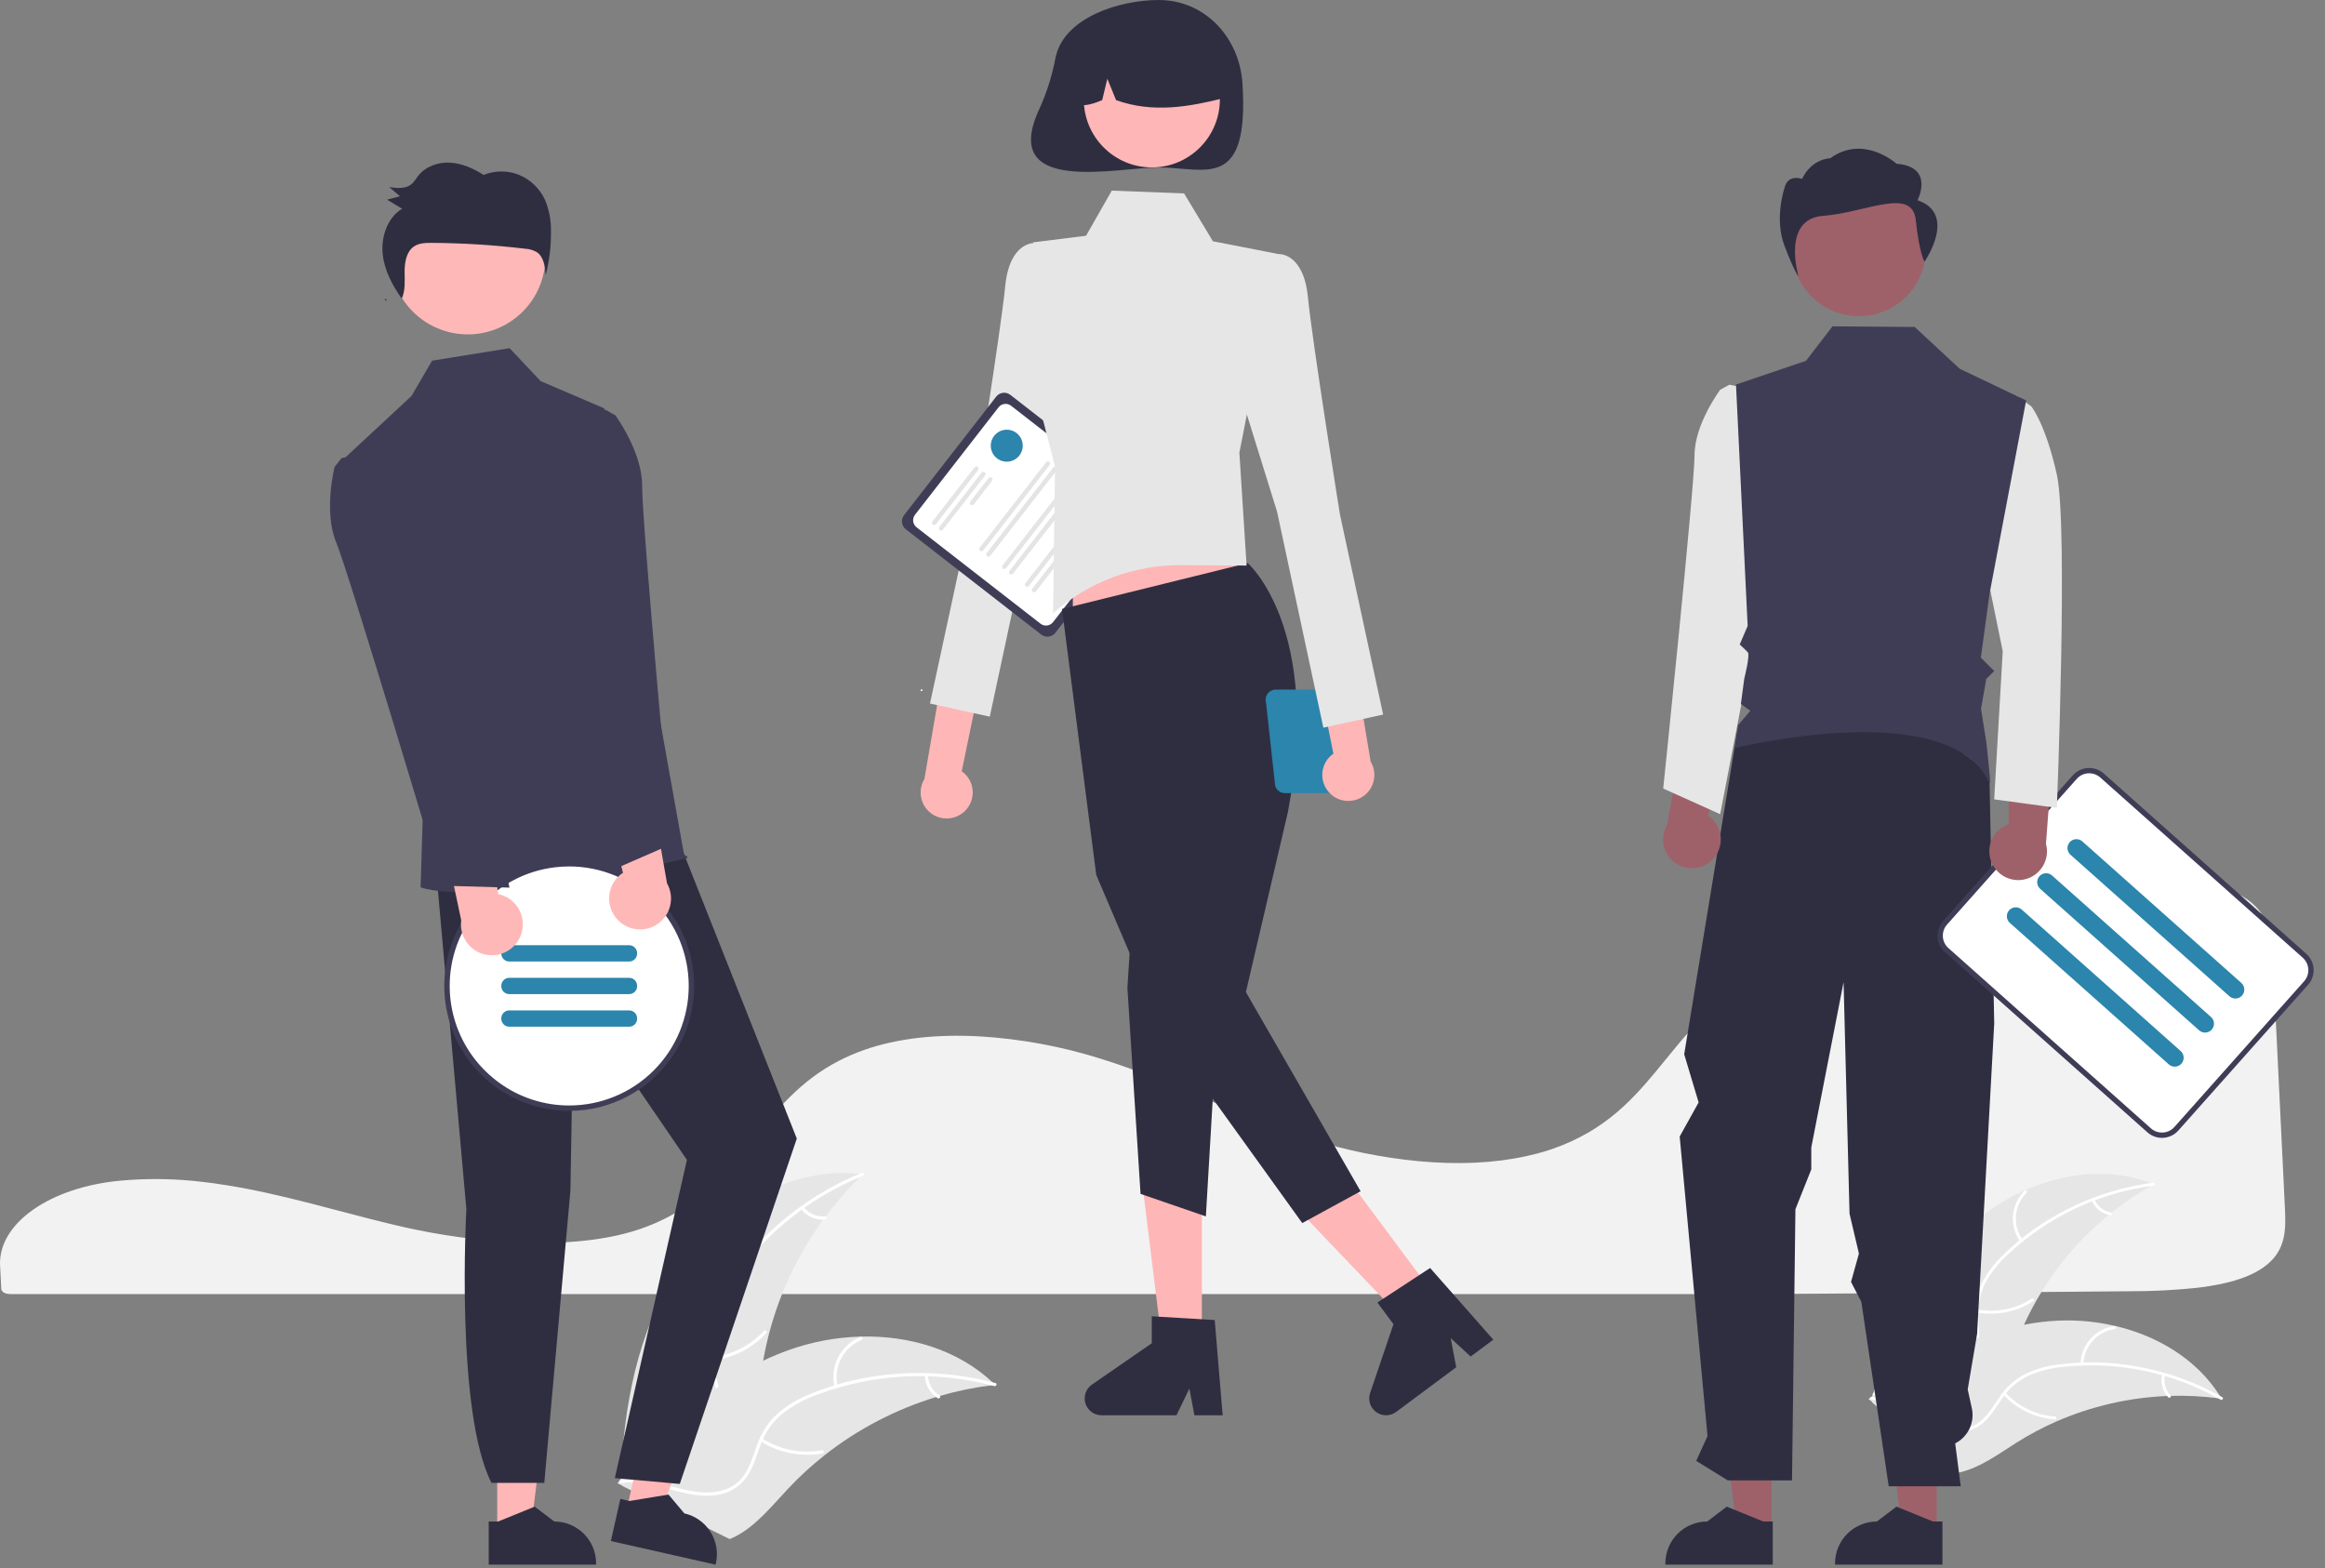 <svg width="169" height="114" viewBox="0 0 169 114" fill="none" xmlns="http://www.w3.org/2000/svg">
<rect x="0" y="0" width="169" height="114" fill="#808080" stroke="none"/>
<g clip-path="url(#clip0_542_197)">
<path d="M11.318 85.703C10.519 85.703 9.719 85.736 8.937 85.802L8.824 85.812C3.64 86.27 -0.151 88.929 0.005 91.996L0.035 92.551C0.055 92.901 0.076 93.278 0.093 93.696C0.103 93.903 0.384 94.061 0.734 94.061H128.237C137.226 94.006 146.183 93.938 154.857 93.857C156.484 93.86 158.11 93.776 159.727 93.604C162.138 93.319 163.811 92.754 164.843 91.875H164.843C166.126 90.787 166.167 89.415 166.089 87.866C165.931 84.738 165.774 81.452 165.618 78.176C165.48 75.288 165.342 72.409 165.205 69.652C165.12 68.016 164.931 66.571 163.473 65.468C161.894 64.274 159.014 63.669 154.913 63.669C154.863 63.669 154.814 63.669 154.764 63.669C141.911 63.715 129.176 68.134 123.074 74.666C122.372 75.419 121.717 76.224 121.084 77.003C120.148 78.153 119.181 79.343 118.027 80.407C117.402 80.99 116.726 81.517 116.007 81.981C115.957 82.015 115.901 82.052 115.841 82.087C115.704 82.176 115.56 82.262 115.42 82.339C114.602 82.812 113.739 83.204 112.845 83.51L112.755 83.54C112.687 83.565 112.613 83.589 112.539 83.611C112.023 83.777 111.486 83.92 110.949 84.036C108.623 84.549 105.978 84.672 103.088 84.401C100.435 84.146 97.815 83.612 95.273 82.808C92.597 81.963 90.092 80.908 87.67 79.889C86.606 79.441 85.505 78.977 84.406 78.539C84.2 78.456 83.996 78.375 83.79 78.294C82.448 77.771 81.231 77.339 80.07 76.974C77.193 76.064 74.215 75.513 71.204 75.331C68.007 75.156 65.19 75.487 62.833 76.31C62.183 76.537 61.55 76.809 60.94 77.126C58.148 78.576 56.427 80.716 54.762 82.785C52.692 85.359 50.551 88.02 46.324 89.4C41.446 90.994 34.325 90.332 29.288 89.18C27.704 88.818 26.122 88.402 24.592 87.999C23.974 87.836 23.356 87.675 22.737 87.514C21.521 87.2 20.526 86.96 19.606 86.757L19.315 86.692C19.153 86.657 18.991 86.621 18.826 86.588C17.732 86.358 16.714 86.178 15.711 86.036L15.474 86.001C14.998 85.938 14.553 85.886 14.117 85.842L13.943 85.825C13.088 85.744 12.204 85.703 11.318 85.703Z" fill="#F2F2F2"/>
<path d="M143.162 89.126C146.75 85.893 152.086 84.268 156.563 86.081C151.971 88.63 148.429 92.721 146.564 97.63C145.851 99.526 145.256 101.709 143.503 102.724C142.412 103.356 141.056 103.387 139.833 103.082C138.61 102.777 137.489 102.166 136.384 101.561L136.069 101.554C137.481 96.935 139.575 92.359 143.162 89.126Z" fill="#E6E6E6"/>
<path d="M156.538 86.179C152.573 86.691 148.871 88.44 145.957 91.176C145.319 91.754 144.776 92.429 144.349 93.176C143.956 93.917 143.768 94.749 143.806 95.588C143.825 96.37 143.935 97.167 143.764 97.94C143.671 98.335 143.495 98.705 143.249 99.027C143.002 99.349 142.69 99.615 142.334 99.808C141.458 100.311 140.453 100.47 139.465 100.591C138.368 100.725 137.227 100.848 136.277 101.463C136.162 101.537 136.053 101.354 136.168 101.28C137.82 100.21 139.91 100.599 141.687 99.885C142.516 99.551 143.249 98.966 143.509 98.082C143.736 97.308 143.622 96.485 143.596 95.694C143.547 94.876 143.699 94.06 144.039 93.315C144.427 92.549 144.943 91.855 145.564 91.261C146.942 89.903 148.524 88.771 150.254 87.904C152.222 86.905 154.346 86.249 156.536 85.966C156.671 85.949 156.672 86.162 156.538 86.179Z" fill="white"/>
<path d="M146.843 90.24C146.451 89.688 146.267 89.016 146.324 88.341C146.382 87.667 146.677 87.035 147.158 86.558C147.256 86.462 147.409 86.609 147.312 86.705C146.863 87.148 146.588 87.737 146.536 88.365C146.484 88.993 146.657 89.619 147.026 90.13C147.106 90.242 146.923 90.35 146.843 90.24Z" fill="white"/>
<path d="M143.744 95.192C145.106 95.434 146.509 95.153 147.674 94.405C147.789 94.331 147.898 94.514 147.783 94.588C146.57 95.363 145.109 95.653 143.692 95.399C143.557 95.374 143.609 95.168 143.744 95.192Z" fill="white"/>
<path d="M152.239 87.186C152.347 87.431 152.513 87.646 152.724 87.81C152.935 87.975 153.183 88.085 153.447 88.13C153.582 88.152 153.529 88.359 153.395 88.336C153.104 88.285 152.83 88.164 152.596 87.982C152.363 87.801 152.178 87.565 152.056 87.296C152.043 87.271 152.039 87.242 152.046 87.215C152.053 87.188 152.07 87.165 152.093 87.15C152.117 87.135 152.146 87.131 152.174 87.138C152.201 87.145 152.224 87.162 152.239 87.186Z" fill="white"/>
<path d="M161.492 101.672C161.407 101.66 161.322 101.648 161.236 101.638C160.094 101.486 158.941 101.428 157.79 101.463C157.701 101.464 157.611 101.467 157.522 101.471C154.748 101.585 152.02 102.213 149.476 103.322C148.464 103.765 147.487 104.284 146.554 104.875C145.265 105.691 143.933 106.678 142.492 107.011C142.342 107.047 142.19 107.074 142.037 107.092L136.085 101.938C136.077 101.919 136.068 101.902 136.06 101.884L135.813 101.689C135.859 101.655 135.908 101.621 135.954 101.587C135.98 101.567 136.008 101.549 136.035 101.529C136.053 101.516 136.071 101.503 136.087 101.491C136.093 101.487 136.099 101.482 136.104 101.479C136.12 101.467 136.135 101.457 136.15 101.446C136.42 101.254 136.692 101.064 136.966 100.876C136.967 100.875 136.967 100.875 136.97 100.875C139.043 99.42 141.281 98.217 143.638 97.29C143.708 97.264 143.78 97.236 143.854 97.211C144.915 96.817 146.006 96.509 147.118 96.293C147.727 96.176 148.341 96.09 148.959 96.035C150.555 95.898 152.162 96.011 153.723 96.373C156.834 97.094 159.68 98.803 161.365 101.467C161.408 101.535 161.45 101.602 161.492 101.672Z" fill="#E6E6E6"/>
<path d="M161.413 101.735C157.939 99.758 153.93 98.925 149.956 99.355C149.099 99.432 148.259 99.644 147.468 99.983C146.708 100.338 146.057 100.89 145.583 101.582C145.127 102.218 144.735 102.922 144.133 103.436C143.821 103.695 143.458 103.884 143.067 103.993C142.677 104.101 142.267 104.126 141.867 104.065C140.864 103.94 139.966 103.462 139.105 102.964C138.148 102.411 137.163 101.821 136.034 101.741C135.898 101.731 135.921 101.519 136.057 101.529C138.021 101.669 139.455 103.238 141.304 103.737C142.166 103.97 143.104 103.945 143.844 103.394C144.491 102.913 144.896 102.188 145.351 101.54C145.804 100.859 146.417 100.298 147.137 99.908C147.908 99.53 148.738 99.286 149.591 99.187C151.509 98.932 153.454 98.98 155.357 99.33C157.53 99.716 159.621 100.472 161.54 101.564C161.658 101.632 161.531 101.803 161.413 101.735Z" fill="white"/>
<path d="M151.228 99.141C151.246 98.465 151.504 97.817 151.956 97.313C152.408 96.809 153.025 96.483 153.695 96.391C153.831 96.373 153.866 96.583 153.73 96.601C153.105 96.685 152.531 96.99 152.111 97.46C151.691 97.93 151.453 98.534 151.439 99.164C151.436 99.301 151.225 99.277 151.228 99.141Z" fill="white"/>
<path d="M145.771 101.229C146.713 102.242 148.003 102.863 149.383 102.967C149.519 102.977 149.496 103.189 149.36 103.179C147.924 103.067 146.584 102.419 145.605 101.363C145.512 101.262 145.678 101.129 145.771 101.229Z" fill="white"/>
<path d="M157.374 99.952C157.312 100.212 157.316 100.484 157.386 100.742C157.455 101.001 157.587 101.238 157.771 101.432C157.865 101.532 157.699 101.665 157.605 101.566C157.403 101.35 157.257 101.088 157.18 100.803C157.103 100.517 157.097 100.217 157.162 99.929C157.166 99.901 157.181 99.876 157.202 99.859C157.224 99.841 157.252 99.833 157.28 99.835C157.308 99.838 157.333 99.852 157.351 99.874C157.369 99.896 157.377 99.924 157.374 99.952Z" fill="white"/>
<path d="M49.245 92.342C52.182 87.886 57.438 84.663 62.73 85.356C58.528 89.36 55.878 94.721 55.248 100.491C55.014 102.717 54.984 105.217 53.392 106.79C52.401 107.769 50.959 108.18 49.566 108.194C48.173 108.208 46.804 107.866 45.454 107.527L45.115 107.606C45.341 102.274 46.307 96.797 49.245 92.342Z" fill="#E6E6E6"/>
<path d="M62.73 85.468C58.632 87.119 55.159 90.019 52.804 93.756C52.282 94.552 51.889 95.424 51.64 96.342C51.426 97.244 51.457 98.187 51.73 99.073C51.968 99.904 52.308 100.726 52.34 101.601C52.35 102.049 52.265 102.494 52.091 102.906C51.917 103.319 51.657 103.69 51.33 103.996C50.533 104.778 49.502 105.227 48.48 105.632C47.344 106.081 46.157 106.529 45.313 107.451C45.21 107.563 45.043 107.398 45.145 107.286C46.614 105.682 48.958 105.517 50.659 104.258C51.453 103.671 52.075 102.841 52.106 101.823C52.134 100.933 51.784 100.084 51.535 99.245C51.256 98.384 51.191 97.469 51.347 96.578C51.55 95.65 51.908 94.764 52.407 93.957C53.503 92.121 54.88 90.469 56.489 89.062C58.316 87.445 60.406 86.153 62.669 85.241C62.809 85.185 62.869 85.412 62.73 85.468Z" fill="white"/>
<path d="M53.491 92.508C52.918 92.028 52.534 91.36 52.408 90.622C52.282 89.885 52.422 89.127 52.803 88.484C52.881 88.353 53.087 88.468 53.009 88.598C52.653 89.197 52.522 89.903 52.641 90.589C52.76 91.275 53.12 91.897 53.656 92.341C53.773 92.438 53.607 92.605 53.491 92.508Z" fill="white"/>
<path d="M51.554 98.668C53.078 98.547 54.501 97.856 55.538 96.733C55.641 96.621 55.808 96.786 55.706 96.898C54.624 98.064 53.142 98.78 51.556 98.903C51.404 98.914 51.404 98.679 51.554 98.668Z" fill="white"/>
<path d="M58.413 87.742C58.596 87.974 58.834 88.157 59.105 88.274C59.376 88.392 59.673 88.44 59.967 88.415C60.118 88.401 60.119 88.636 59.969 88.65C59.643 88.676 59.316 88.623 59.016 88.494C58.716 88.365 58.452 88.164 58.248 87.909C58.226 87.887 58.214 87.857 58.214 87.826C58.214 87.796 58.225 87.766 58.246 87.743C58.268 87.721 58.298 87.709 58.329 87.708C58.361 87.708 58.39 87.72 58.413 87.742Z" fill="white"/>
<path d="M72.339 100.66C72.245 100.671 72.15 100.682 72.055 100.695C70.792 100.851 69.543 101.109 68.321 101.466C68.226 101.493 68.13 101.521 68.037 101.549C65.102 102.443 62.359 103.873 59.947 105.768C58.988 106.523 58.087 107.35 57.254 108.242C56.102 109.473 54.952 110.899 53.504 111.656C53.353 111.737 53.198 111.808 53.039 111.87L45.239 108.013C45.226 107.995 45.211 107.979 45.198 107.962L44.88 107.822C44.919 107.773 44.962 107.723 45.001 107.674C45.024 107.646 45.049 107.618 45.072 107.589C45.088 107.571 45.104 107.552 45.117 107.534C45.122 107.528 45.128 107.522 45.132 107.517C45.145 107.499 45.16 107.484 45.172 107.468C45.408 107.188 45.646 106.91 45.886 106.632C45.887 106.63 45.887 106.63 45.89 106.63C47.728 104.52 49.758 102.545 52.024 100.941C52.092 100.893 52.161 100.843 52.233 100.796C53.258 100.079 54.34 99.447 55.469 98.906C56.087 98.612 56.721 98.349 57.366 98.119C59.035 97.527 60.786 97.202 62.556 97.154C66.084 97.06 69.602 98.096 72.146 100.476C72.211 100.537 72.274 100.597 72.339 100.66Z" fill="#E6E6E6"/>
<path d="M72.272 100.75C68.007 99.602 63.487 99.826 59.357 101.392C58.461 101.713 57.622 102.173 56.87 102.756C56.156 103.347 55.614 104.118 55.298 104.99C54.988 105.797 54.765 106.659 54.264 107.376C54.002 107.74 53.666 108.044 53.279 108.269C52.891 108.493 52.46 108.633 52.015 108.68C50.908 108.825 49.814 108.563 48.754 108.27C47.577 107.945 46.359 107.588 45.13 107.816C44.981 107.844 44.947 107.611 45.096 107.583C47.235 107.187 49.206 108.466 51.321 108.486C52.309 108.495 53.304 108.207 53.943 107.413C54.501 106.718 54.733 105.83 55.039 105.01C55.334 104.155 55.834 103.385 56.495 102.768C57.215 102.149 58.035 101.657 58.92 101.313C60.899 100.507 62.993 100.018 65.125 99.862C67.557 99.671 70.004 99.898 72.36 100.532C72.506 100.571 72.417 100.789 72.272 100.75Z" fill="white"/>
<path d="M60.657 100.809C60.488 100.08 60.584 99.315 60.928 98.651C61.271 97.986 61.839 97.465 62.531 97.181C62.671 97.124 62.767 97.339 62.626 97.396C61.981 97.66 61.452 98.145 61.134 98.764C60.815 99.384 60.729 100.097 60.89 100.775C60.925 100.922 60.692 100.955 60.657 100.809Z" fill="white"/>
<path d="M55.402 104.56C56.692 105.381 58.243 105.686 59.748 105.414C59.897 105.387 59.931 105.62 59.782 105.647C58.216 105.927 56.602 105.607 55.262 104.749C55.134 104.667 55.275 104.479 55.402 104.56Z" fill="white"/>
<path d="M67.456 99.966C67.463 100.262 67.543 100.551 67.689 100.808C67.834 101.065 68.042 101.282 68.292 101.439C68.421 101.519 68.28 101.708 68.152 101.628C67.876 101.453 67.647 101.214 67.486 100.93C67.324 100.646 67.234 100.327 67.224 100.001C67.22 99.97 67.228 99.939 67.247 99.914C67.265 99.889 67.292 99.873 67.323 99.867C67.354 99.863 67.385 99.871 67.41 99.889C67.435 99.908 67.452 99.936 67.456 99.966Z" fill="white"/>
<path d="M70.153 58.935C70.347 58.741 70.498 58.507 70.592 58.249C70.687 57.99 70.724 57.715 70.7 57.441C70.676 57.167 70.593 56.901 70.456 56.663C70.319 56.425 70.131 56.219 69.906 56.062L72.976 41.203L69.663 42.248L67.193 56.623C66.953 57.018 66.867 57.488 66.95 57.944C67.033 58.399 67.281 58.808 67.646 59.093C68.01 59.378 68.467 59.52 68.929 59.49C69.391 59.461 69.826 59.264 70.153 58.935Z" fill="#FFB6B6"/>
<path d="M77.249 19.216L75.197 17.668C75.197 17.668 73.387 17.54 73.067 20.804C72.746 24.068 70.739 36.596 70.739 36.596L67.599 51.138L71.945 52.092L75.308 36.399L78.675 25.572L77.249 19.216Z" fill="#E6E6E6"/>
<path d="M75.686 46.125L65.843 38.472C65.69 38.352 65.591 38.177 65.566 37.984C65.542 37.791 65.596 37.596 65.715 37.443L72.411 28.83C72.531 28.677 72.706 28.577 72.899 28.553C73.092 28.529 73.287 28.582 73.44 28.702L83.283 36.355C83.436 36.474 83.536 36.65 83.56 36.842C83.584 37.035 83.531 37.23 83.411 37.383L76.715 45.996C76.595 46.149 76.42 46.249 76.227 46.273C76.034 46.297 75.84 46.244 75.686 46.125Z" fill="#3F3D56"/>
<path d="M75.632 45.333L66.624 38.329C66.488 38.223 66.4 38.067 66.378 37.896C66.357 37.725 66.404 37.552 66.51 37.416L72.581 29.608C72.687 29.472 72.843 29.383 73.014 29.362C73.185 29.341 73.358 29.388 73.494 29.494L82.502 36.498C82.638 36.604 82.727 36.759 82.748 36.931C82.769 37.102 82.722 37.275 82.616 37.411L76.545 45.219C76.439 45.355 76.284 45.443 76.112 45.465C75.941 45.486 75.768 45.439 75.632 45.333Z" fill="white"/>
<path d="M67.805 38.13C67.771 38.104 67.749 38.065 67.744 38.022C67.738 37.979 67.75 37.936 67.777 37.902L70.839 33.963C70.866 33.929 70.905 33.907 70.948 33.902C70.969 33.899 70.99 33.901 71.011 33.906C71.031 33.912 71.051 33.922 71.067 33.935C71.084 33.948 71.099 33.964 71.109 33.983C71.12 34.001 71.126 34.022 71.129 34.043C71.132 34.064 71.13 34.086 71.125 34.106C71.119 34.127 71.109 34.146 71.096 34.163L68.034 38.102C68.007 38.136 67.968 38.158 67.925 38.163C67.882 38.169 67.839 38.157 67.805 38.13Z" fill="#E4E4E4"/>
<path d="M68.313 38.525C68.279 38.499 68.257 38.46 68.251 38.417C68.246 38.374 68.258 38.331 68.284 38.297L71.347 34.358C71.373 34.324 71.412 34.302 71.455 34.296C71.498 34.291 71.541 34.303 71.575 34.329C71.609 34.356 71.631 34.395 71.637 34.438C71.642 34.48 71.63 34.524 71.604 34.558L68.541 38.496C68.515 38.531 68.476 38.553 68.433 38.558C68.39 38.563 68.347 38.552 68.313 38.525Z" fill="#E4E4E4"/>
<path d="M70.555 36.688C70.521 36.662 70.499 36.623 70.494 36.58C70.489 36.537 70.5 36.494 70.527 36.46L71.854 34.753C71.868 34.736 71.884 34.722 71.902 34.711C71.921 34.7 71.942 34.694 71.963 34.691C71.984 34.688 72.005 34.69 72.026 34.696C72.047 34.701 72.066 34.711 72.083 34.724C72.1 34.737 72.114 34.753 72.124 34.772C72.135 34.791 72.142 34.811 72.144 34.832C72.147 34.854 72.146 34.875 72.14 34.896C72.134 34.916 72.124 34.936 72.111 34.953L70.784 36.66C70.757 36.694 70.718 36.716 70.675 36.721C70.633 36.727 70.59 36.715 70.555 36.688Z" fill="#E4E4E4"/>
<path d="M71.24 40.039C71.206 40.012 71.184 39.973 71.178 39.931C71.173 39.888 71.185 39.844 71.211 39.81L76.046 33.592C76.059 33.575 76.076 33.561 76.094 33.551C76.113 33.54 76.133 33.533 76.154 33.531C76.175 33.528 76.197 33.53 76.218 33.535C76.238 33.541 76.257 33.551 76.274 33.564C76.291 33.577 76.305 33.593 76.316 33.612C76.326 33.63 76.333 33.651 76.336 33.672C76.339 33.693 76.337 33.715 76.331 33.735C76.326 33.756 76.316 33.775 76.303 33.792L71.468 40.01C71.442 40.044 71.403 40.066 71.36 40.072C71.317 40.077 71.274 40.065 71.24 40.039Z" fill="#E4E4E4"/>
<path d="M71.747 40.434C71.713 40.407 71.691 40.368 71.686 40.325C71.68 40.282 71.692 40.239 71.719 40.205L76.554 33.987C76.567 33.97 76.583 33.956 76.602 33.946C76.62 33.935 76.641 33.928 76.662 33.926C76.683 33.923 76.705 33.925 76.725 33.93C76.746 33.936 76.765 33.946 76.782 33.959C76.799 33.972 76.813 33.988 76.823 34.007C76.834 34.025 76.841 34.046 76.844 34.067C76.846 34.088 76.845 34.11 76.839 34.13C76.833 34.151 76.824 34.17 76.811 34.187L71.976 40.405C71.949 40.439 71.91 40.461 71.867 40.467C71.825 40.472 71.781 40.46 71.747 40.434Z" fill="#E4E4E4"/>
<path d="M72.9 41.33C72.866 41.303 72.844 41.264 72.838 41.221C72.833 41.178 72.845 41.135 72.871 41.101L77.706 34.883C77.719 34.866 77.735 34.852 77.754 34.842C77.773 34.831 77.793 34.824 77.814 34.822C77.835 34.819 77.857 34.821 77.878 34.826C77.898 34.832 77.918 34.842 77.934 34.855C77.951 34.868 77.965 34.884 77.976 34.903C77.986 34.921 77.993 34.942 77.996 34.963C77.999 34.984 77.997 35.005 77.991 35.026C77.986 35.047 77.976 35.066 77.963 35.083L73.128 41.301C73.102 41.335 73.063 41.357 73.02 41.362C72.977 41.368 72.934 41.356 72.9 41.33Z" fill="#E4E4E4"/>
<path d="M73.407 41.724C73.373 41.698 73.351 41.659 73.346 41.616C73.34 41.573 73.352 41.53 73.379 41.496L78.214 35.278C78.227 35.261 78.243 35.247 78.262 35.236C78.28 35.226 78.301 35.219 78.322 35.216C78.343 35.213 78.365 35.215 78.385 35.221C78.406 35.226 78.425 35.236 78.442 35.249C78.459 35.262 78.473 35.279 78.484 35.297C78.494 35.316 78.501 35.336 78.504 35.357C78.506 35.379 78.505 35.4 78.499 35.421C78.493 35.441 78.484 35.461 78.471 35.477L73.636 41.696C73.609 41.73 73.57 41.752 73.527 41.757C73.484 41.762 73.441 41.751 73.407 41.724Z" fill="#E4E4E4"/>
<path d="M74.559 42.62C74.525 42.594 74.503 42.555 74.498 42.512C74.493 42.469 74.504 42.426 74.531 42.392L79.366 36.174C79.379 36.157 79.395 36.143 79.414 36.132C79.432 36.122 79.453 36.115 79.474 36.112C79.495 36.109 79.517 36.111 79.537 36.117C79.558 36.122 79.577 36.132 79.594 36.145C79.611 36.158 79.625 36.175 79.636 36.193C79.646 36.212 79.653 36.232 79.656 36.253C79.658 36.275 79.657 36.296 79.651 36.317C79.645 36.337 79.636 36.357 79.623 36.373L74.788 42.592C74.761 42.626 74.722 42.648 74.68 42.653C74.637 42.658 74.594 42.647 74.559 42.62Z" fill="#E4E4E4"/>
<path d="M75.067 43.015C75.033 42.988 75.011 42.949 75.005 42.906C75 42.864 75.012 42.82 75.038 42.786L79.873 36.568C79.9 36.534 79.939 36.512 79.981 36.507C80.024 36.502 80.067 36.514 80.101 36.54C80.135 36.567 80.157 36.605 80.163 36.648C80.168 36.691 80.157 36.734 80.13 36.768L75.295 42.986C75.269 43.02 75.23 43.042 75.187 43.048C75.144 43.053 75.101 43.041 75.067 43.015Z" fill="#E4E4E4"/>
<path d="M66.986 50.236C67.023 50.236 67.053 50.206 67.053 50.169C67.053 50.132 67.023 50.102 66.986 50.102C66.949 50.102 66.92 50.132 66.92 50.169C66.92 50.206 66.949 50.236 66.986 50.236Z" fill="white"/>
<path d="M76.722 4.2C76.487 5.463 76.101 6.693 75.574 7.864C72.554 14.253 81.155 12.171 84.229 12.171C87.59 12.171 90.805 13.938 90.314 6.085C90.104 2.731 87.59 0 84.229 0C81.358 0 77.322 1.276 76.722 4.2Z" fill="#2F2E41"/>
<path d="M87.362 97.911H84.498L83.135 86.867H87.362V97.911Z" fill="#FFB6B6"/>
<path d="M88.873 102.872H86.819L86.453 100.934L85.514 102.872H80.068C79.807 102.872 79.553 102.789 79.342 102.634C79.132 102.48 78.977 102.262 78.899 102.012C78.821 101.763 78.825 101.496 78.91 101.249C78.996 101.002 79.157 100.789 79.372 100.641L83.721 97.637V95.677L88.296 95.95L88.873 102.872Z" fill="#2F2E41"/>
<path d="M104.373 94.298L102.075 96.006L94.391 87.957L97.783 85.435L104.373 94.298Z" fill="#FFB6B6"/>
<path d="M108.546 97.377L106.898 98.602L105.447 97.265L105.851 99.381L101.481 102.631C101.271 102.787 101.017 102.872 100.756 102.873C100.495 102.874 100.241 102.792 100.03 102.638C99.819 102.485 99.662 102.268 99.583 102.019C99.504 101.77 99.507 101.503 99.591 101.255L101.288 96.25L100.119 94.677L103.953 92.166L108.546 97.377Z" fill="#2F2E41"/>
<path d="M77.983 47.081L91.576 44.964L88.873 36.832H77.983V47.081Z" fill="#FFB6B6"/>
<path d="M90.695 40.928C90.695 40.928 96.128 45.621 93.621 59.002L90.561 72.113L98.899 86.588L94.659 88.901L84.385 74.62L79.683 63.592L77.196 44.263L90.695 40.928Z" fill="#2F2E41"/>
<path d="M82.275 66.734L81.948 71.795L82.904 86.781L87.653 88.416L88.553 73.061L82.275 66.734Z" fill="#2F2E41"/>
<path d="M80.814 13.855L86.069 14.06L88.163 17.536L92.94 18.468L90.088 32.897L90.613 41.109L85.855 41.08C82.427 41.059 79.112 42.305 76.545 44.578L76.687 33.918L74.641 25.96L75.101 17.615L78.944 17.135L80.814 13.855Z" fill="#E6E6E6"/>
<path d="M83.725 12.169C86.456 12.169 88.67 9.955 88.67 7.224C88.67 4.493 86.456 2.279 83.725 2.279C80.994 2.279 78.78 4.493 78.78 7.224C78.78 9.955 80.994 12.169 83.725 12.169Z" fill="#FFB6B6"/>
<path d="M80.367 2.183C81.234 1.655 82.226 1.369 83.241 1.356C84.256 1.343 85.255 1.602 86.135 2.107C87.016 2.613 87.744 3.345 88.244 4.228C88.744 5.111 88.998 6.112 88.979 7.127C86.459 7.759 83.812 8.244 81.125 7.278L80.49 5.725L80.116 7.279C79.298 7.614 78.478 7.897 77.657 7.276C77.624 6.264 77.856 5.261 78.332 4.368C78.807 3.474 79.509 2.721 80.367 2.183Z" fill="#2F2E41"/>
<path d="M92.025 51.079L92.692 57.129C92.739 57.28 92.832 57.412 92.959 57.506C93.086 57.599 93.24 57.65 93.398 57.65H96.471C96.629 57.65 96.782 57.599 96.909 57.506C97.036 57.412 97.13 57.28 97.176 57.129L97.728 52.492C97.888 52.57 98.064 52.609 98.241 52.606C98.418 52.603 98.593 52.558 98.749 52.475C98.906 52.392 99.041 52.272 99.142 52.127C99.244 51.981 99.309 51.813 99.333 51.637C99.357 51.462 99.339 51.282 99.281 51.115C99.222 50.947 99.125 50.796 98.996 50.674C98.868 50.551 98.712 50.461 98.542 50.41C98.372 50.36 98.192 50.35 98.018 50.383C97.949 50.301 97.863 50.236 97.766 50.191C97.669 50.146 97.564 50.123 97.457 50.123H92.731C92.616 50.123 92.502 50.151 92.399 50.203C92.295 50.255 92.206 50.33 92.137 50.423C92.069 50.516 92.023 50.624 92.003 50.738C91.984 50.852 91.992 50.969 92.025 51.079ZM97.825 52.178L98.163 51.079C98.202 50.952 98.206 50.817 98.174 50.688C98.189 50.688 98.202 50.684 98.217 50.684C98.429 50.684 98.633 50.768 98.783 50.919C98.933 51.069 99.018 51.272 99.018 51.485C99.018 51.697 98.933 51.901 98.783 52.051C98.633 52.201 98.429 52.285 98.217 52.285C98.079 52.285 97.944 52.248 97.825 52.178Z" fill="#2B85AC"/>
<path d="M96.659 57.654C96.465 57.459 96.316 57.224 96.223 56.965C96.13 56.707 96.094 56.431 96.119 56.157C96.144 55.883 96.229 55.618 96.367 55.38C96.506 55.143 96.695 54.938 96.921 54.782L93.926 39.907L97.233 40.969L99.63 55.356C99.868 55.754 99.952 56.224 99.866 56.679C99.781 57.134 99.531 57.542 99.165 57.825C98.799 58.108 98.341 58.247 97.879 58.216C97.418 58.184 96.983 57.984 96.659 57.654Z" fill="#FFB6B6"/>
<path d="M90.888 20.017L92.94 18.468C92.94 18.468 94.75 18.34 95.071 21.605C95.391 24.869 97.399 37.397 97.399 37.397L100.538 51.939L96.192 52.893L92.829 37.199L89.463 26.372L90.888 20.017Z" fill="#E6E6E6"/>
<path d="M73.179 33.557C73.821 33.557 74.341 33.037 74.341 32.396C74.341 31.754 73.821 31.234 73.179 31.234C72.538 31.234 72.018 31.754 72.018 32.396C72.018 33.037 72.538 33.557 73.179 33.557Z" fill="#2B85AC"/>
<path d="M36.141 111.385L38.562 111.385L39.713 102.049L36.141 102.049L36.141 111.385Z" fill="#FFB6B6"/>
<path d="M35.524 110.595L36.205 110.595L38.865 109.513L40.291 110.595C41.096 110.595 41.869 110.915 42.439 111.485C43.009 112.055 43.329 112.827 43.329 113.633V113.732L35.524 113.732L35.524 110.595Z" fill="#2F2E41"/>
<path d="M45.521 109.86L47.883 110.393L51.062 101.54L47.577 100.753L45.521 109.86Z" fill="#FFB6B6"/>
<path d="M45.093 108.953L45.758 109.103L48.591 108.634L49.743 110.003L49.743 110.003C50.529 110.181 51.212 110.663 51.642 111.344C52.073 112.025 52.215 112.85 52.037 113.636L52.016 113.732L44.402 112.013L45.093 108.953Z" fill="#2F2E41"/>
<path d="M31.71 63.36L33.899 87.884C33.899 87.884 33.079 102.607 35.725 107.788H39.563L41.463 86.539L41.702 72.277L49.931 84.309L44.69 107.44L49.413 107.863L57.918 82.76L48.575 59.195L31.71 63.36Z" fill="#2F2E41"/>
<path d="M34.002 24.306C37.12 24.306 39.647 21.779 39.647 18.662C39.647 15.544 37.12 13.017 34.002 13.017C30.885 13.017 28.357 15.544 28.357 18.662C28.357 21.779 30.885 24.306 34.002 24.306Z" fill="#FFB8B8"/>
<path d="M43.926 29.686L39.295 27.699L37.04 25.308L31.408 26.216L29.914 28.778L25.077 33.276L30.744 58.901L30.573 64.497C30.573 64.497 34.2 66.13 49.931 62.371C50.119 62.325 49.724 62.128 49.724 62.128L43.926 29.686Z" fill="#3F3D56"/>
<path d="M28.132 21.864C28.093 21.811 28.054 21.757 28.015 21.702C28 21.735 27.988 21.769 27.97 21.8L28.132 21.864Z" fill="#2F2E41"/>
<path d="M39.617 14.533C39.24 13.71 38.567 13.06 37.733 12.712C36.906 12.378 35.981 12.379 35.155 12.714C34.408 12.242 33.579 11.869 32.706 11.822C31.833 11.776 30.909 12.1 30.371 12.813C30.251 13.002 30.115 13.179 29.963 13.343C29.531 13.744 28.873 13.686 28.299 13.604C28.556 13.825 28.814 14.046 29.072 14.267C28.76 14.349 28.448 14.43 28.136 14.512C28.5 14.733 28.864 14.954 29.229 15.175C28.171 15.809 27.69 17.195 27.817 18.453C27.937 19.645 28.513 20.734 29.2 21.702C29.474 21.123 29.415 20.431 29.411 19.779C29.406 19.09 29.528 18.308 30.08 17.923C30.452 17.663 30.931 17.652 31.38 17.654C33.645 17.667 35.907 17.808 38.155 18.077C38.46 18.09 38.758 18.177 39.023 18.329C39.52 18.668 39.617 19.368 39.667 19.982C39.929 18.968 40.058 17.924 40.049 16.877C40.071 16.073 39.924 15.275 39.617 14.533Z" fill="#2F2E41"/>
<path d="M41.375 80.551C46.282 80.551 50.26 76.573 50.26 71.666C50.26 66.76 46.282 62.782 41.375 62.782C36.468 62.782 32.49 66.76 32.49 71.666C32.49 76.573 36.468 80.551 41.375 80.551Z" fill="white"/>
<path d="M41.375 62.584C40.918 62.584 40.462 62.619 40.011 62.687C39.78 62.721 39.555 62.764 39.331 62.818C37.692 63.195 36.191 64.021 34.993 65.203C33.796 66.384 32.951 67.875 32.552 69.509C32.153 71.144 32.216 72.856 32.733 74.457C33.251 76.057 34.203 77.482 35.483 78.573C35.635 78.701 35.789 78.826 35.949 78.944C37.102 79.804 38.442 80.377 39.86 80.617C41.277 80.858 42.732 80.758 44.103 80.326C45.475 79.894 46.724 79.143 47.748 78.134C48.773 77.125 49.543 75.888 49.995 74.523C50.448 73.158 50.57 71.706 50.352 70.285C50.133 68.864 49.58 67.515 48.739 66.349C47.897 65.183 46.79 64.234 45.51 63.58C44.23 62.925 42.813 62.584 41.375 62.584ZM41.375 80.354C39.528 80.356 37.728 79.766 36.242 78.67C36.08 78.551 35.924 78.429 35.772 78.299C34.524 77.246 33.599 75.864 33.101 74.309C32.603 72.755 32.554 71.092 32.958 69.511C33.363 67.93 34.205 66.495 35.387 65.37C36.57 64.246 38.046 63.477 39.645 63.153C39.867 63.108 40.088 63.072 40.313 63.044C40.665 63.001 41.02 62.979 41.375 62.979C43.679 62.979 45.889 63.895 47.518 65.524C49.147 67.153 50.062 69.363 50.062 71.667C50.062 73.971 49.147 76.18 47.518 77.809C45.889 79.439 43.679 80.354 41.375 80.354Z" fill="#3F3D56"/>
<path d="M37.017 69.89H45.733C46.052 69.89 46.311 69.631 46.311 69.311V69.283C46.311 68.964 46.052 68.705 45.733 68.705H37.017C36.698 68.705 36.439 68.964 36.439 69.283V69.311C36.439 69.631 36.698 69.89 37.017 69.89Z" fill="#2B85AC"/>
<path d="M37.017 72.259H45.733C46.052 72.259 46.311 72 46.311 71.681V71.652C46.311 71.333 46.052 71.074 45.733 71.074H37.017C36.698 71.074 36.439 71.333 36.439 71.652V71.681C36.439 72 36.698 72.259 37.017 72.259Z" fill="#2B85AC"/>
<path d="M37.017 74.628H45.733C46.052 74.628 46.311 74.369 46.311 74.05V74.022C46.311 73.702 46.052 73.444 45.733 73.444H37.017C36.698 73.444 36.439 73.702 36.439 74.022V74.05C36.439 74.369 36.698 74.628 37.017 74.628Z" fill="#2B85AC"/>
<path d="M140.776 111.084L138.238 111.084L137.03 101.294L140.776 101.294L140.776 111.084Z" fill="#9E616A"/>
<path d="M128.768 111.084L126.23 111.084L125.023 101.294L128.769 101.294L128.768 111.084Z" fill="#9E616A"/>
<path d="M128.858 113.732L121.053 113.732V113.633C121.053 112.827 121.373 112.055 121.942 111.485C122.512 110.915 123.285 110.595 124.091 110.595H124.091L125.516 109.513L128.176 110.595L128.858 110.595L128.858 113.732Z" fill="#2F2E41"/>
<path d="M141.191 113.732L133.386 113.732V113.633C133.386 112.827 133.706 112.055 134.276 111.485C134.845 110.915 135.618 110.595 136.424 110.595H136.424L137.85 109.513L140.51 110.595L141.191 110.595L141.191 113.732Z" fill="#2F2E41"/>
<path d="M126.278 53.145L122.421 76.632L123.471 80.132L122.093 82.611L124.116 104.381L123.295 106.189L125.589 107.604H130.258L130.506 87.895L131.659 85.002V83.407L134.006 71.389L134.439 88.219L135.122 91.118L134.548 93.181L135.297 94.627L137.288 108.034H142.523L142.118 104.915C142.574 104.684 142.941 104.308 143.16 103.846C143.379 103.384 143.438 102.863 143.329 102.364L143.029 100.996L143.712 96.954L144.956 74.403L144.605 56.207L138.481 51.524L126.278 53.145Z" fill="#2F2E41"/>
<path d="M135.122 22.983C137.808 22.983 139.985 20.806 139.985 18.119C139.985 15.433 137.808 13.256 135.122 13.256C132.435 13.256 130.258 15.433 130.258 18.119C130.258 20.806 132.435 22.983 135.122 22.983Z" fill="#9E616A"/>
<path d="M124.495 62.465C124.707 62.246 124.868 61.984 124.967 61.696C125.066 61.408 125.101 61.102 125.07 60.8C125.038 60.497 124.94 60.205 124.783 59.944C124.626 59.683 124.414 59.46 124.162 59.29L126.053 52.138L122.409 53.364L121.172 59.968C120.914 60.411 120.828 60.933 120.93 61.435C121.032 61.937 121.315 62.385 121.724 62.692C122.134 63 122.642 63.147 123.153 63.105C123.664 63.063 124.141 62.836 124.495 62.465Z" fill="#9E616A"/>
<path d="M126.485 28.126L125.703 27.963L125.036 28.333C125.036 28.333 123.173 30.817 123.173 33.094C123.173 35.372 120.896 57.316 120.896 57.316L125.036 59.18L128.349 41.996L126.485 28.126Z" fill="#E6E6E6"/>
<path d="M139.381 14.553C139.381 14.553 140.653 12.122 137.854 11.901C137.854 11.901 135.468 9.736 133.037 11.505C133.037 11.505 131.71 11.505 130.985 13.006C130.985 13.006 129.942 12.61 129.712 13.669C129.712 13.669 128.949 15.88 129.712 17.87C130.476 19.859 130.729 20.08 130.729 20.08C130.729 20.08 129.475 15.909 132.528 15.688C135.581 15.467 138.998 13.559 139.253 15.991C139.507 18.422 139.89 19.021 139.89 19.021C139.89 19.021 142.307 15.548 139.381 14.553Z" fill="#2F2E41"/>
<path d="M157.148 82.611C156.781 82.612 156.426 82.476 156.153 82.231L141.434 69.129C141.137 68.865 140.957 68.493 140.934 68.096C140.911 67.699 141.047 67.31 141.311 67.012L150.74 56.42C151.004 56.123 151.376 55.944 151.773 55.92C152.17 55.897 152.559 56.033 152.857 56.297L167.576 69.399C167.873 69.664 168.053 70.035 168.076 70.432C168.099 70.829 167.963 71.219 167.699 71.516L158.27 82.109C158.139 82.256 157.98 82.376 157.803 82.462C157.626 82.548 157.433 82.598 157.237 82.609C157.207 82.61 157.177 82.611 157.148 82.611Z" fill="white"/>
<path d="M157.147 82.707C156.757 82.708 156.38 82.564 156.089 82.304L141.37 69.201C141.054 68.92 140.863 68.524 140.838 68.102C140.814 67.68 140.958 67.265 141.239 66.948L150.668 56.356C150.949 56.04 151.345 55.849 151.767 55.825C152.189 55.8 152.604 55.944 152.921 56.225L167.64 69.327C167.956 69.609 168.147 70.004 168.172 70.427C168.196 70.849 168.052 71.264 167.771 71.58L158.341 82.173C158.203 82.33 158.034 82.457 157.845 82.549C157.656 82.64 157.452 82.693 157.242 82.705C157.21 82.707 157.179 82.707 157.147 82.707ZM151.86 56.207C151.689 56.206 151.52 56.242 151.365 56.312C151.209 56.382 151.069 56.484 150.956 56.612L141.527 67.205C141.313 67.445 141.204 67.759 141.223 68.079C141.241 68.4 141.386 68.7 141.626 68.913L156.345 82.016C156.464 82.121 156.602 82.203 156.752 82.255C156.902 82.307 157.061 82.329 157.22 82.32C157.378 82.311 157.534 82.27 157.677 82.201C157.82 82.132 157.948 82.035 158.054 81.916L167.483 71.324C167.696 71.084 167.806 70.769 167.787 70.449C167.768 70.129 167.623 69.829 167.384 69.615L152.664 56.513C152.443 56.315 152.157 56.206 151.86 56.207Z" fill="#3F3D56"/>
<path d="M162.485 72.579C162.326 72.58 162.173 72.521 162.054 72.416L150.5 62.131C150.436 62.074 150.384 62.005 150.347 61.929C150.309 61.852 150.287 61.769 150.282 61.683C150.277 61.598 150.289 61.513 150.317 61.432C150.345 61.351 150.389 61.277 150.445 61.213C150.502 61.15 150.571 61.097 150.648 61.06C150.725 61.023 150.808 61.002 150.893 60.997C150.979 60.992 151.064 61.004 151.145 61.032C151.225 61.061 151.299 61.105 151.363 61.161L162.917 71.446C163.015 71.534 163.085 71.649 163.116 71.777C163.147 71.905 163.139 72.039 163.092 72.162C163.045 72.285 162.962 72.391 162.854 72.465C162.745 72.54 162.617 72.58 162.485 72.579Z" fill="#2B85AC"/>
<path d="M160.281 75.055C160.122 75.055 159.969 74.997 159.85 74.891L148.296 64.606C148.233 64.549 148.181 64.481 148.144 64.404C148.107 64.328 148.085 64.244 148.08 64.159C148.075 64.074 148.087 63.989 148.115 63.908C148.143 63.828 148.187 63.754 148.243 63.69C148.3 63.627 148.368 63.575 148.445 63.538C148.522 63.501 148.605 63.479 148.69 63.474C148.775 63.469 148.86 63.481 148.941 63.509C149.021 63.537 149.095 63.581 149.159 63.637L160.713 73.922C160.811 74.01 160.881 74.125 160.912 74.252C160.943 74.38 160.935 74.515 160.888 74.638C160.841 74.76 160.758 74.866 160.65 74.941C160.541 75.015 160.413 75.055 160.281 75.055Z" fill="#2B85AC"/>
<path d="M158.077 77.531C157.918 77.531 157.765 77.473 157.646 77.367L146.092 67.082C146.029 67.025 145.977 66.957 145.939 66.88C145.902 66.803 145.88 66.72 145.876 66.635C145.871 66.55 145.882 66.465 145.91 66.384C145.938 66.303 145.982 66.229 146.039 66.166C146.095 66.102 146.164 66.05 146.241 66.013C146.318 65.976 146.401 65.954 146.486 65.949C146.571 65.944 146.656 65.956 146.737 65.984C146.817 66.013 146.892 66.056 146.955 66.113L158.509 76.398C158.607 76.485 158.677 76.601 158.708 76.728C158.739 76.856 158.731 76.99 158.684 77.113C158.637 77.236 158.554 77.342 158.446 77.417C158.337 77.491 158.209 77.531 158.077 77.531Z" fill="#2B85AC"/>
<path d="M144.865 62.887C144.716 62.621 144.628 62.326 144.606 62.023C144.584 61.719 144.629 61.414 144.738 61.13C144.846 60.846 145.016 60.589 145.235 60.377C145.453 60.165 145.716 60.004 146.004 59.905L146.016 52.507L149.222 54.629L148.718 61.329C148.853 61.823 148.802 62.35 148.574 62.809C148.347 63.268 147.959 63.628 147.484 63.82C147.009 64.012 146.48 64.023 145.997 63.851C145.514 63.679 145.111 63.336 144.865 62.887Z" fill="#9E616A"/>
<path d="M145.161 30.153L146.593 28.773L147.645 29.532C147.645 29.532 148.68 30.774 149.509 34.501C150.337 38.227 149.509 58.723 149.509 58.723L144.954 58.102L145.575 47.336L143.712 38.227L145.161 30.153Z" fill="#E6E6E6"/>
<path d="M147.276 29.109L142.45 26.805L139.174 23.766L133.201 23.721L131.274 26.226L126.186 27.954L127.034 45.497L126.456 46.846C126.456 46.846 126.859 47.21 127.043 47.413C127.227 47.617 126.788 49.32 126.788 49.32L126.541 51.174L127.227 51.664L126.336 52.716L126.114 54.375C126.114 54.375 141.669 50.509 144.608 56.914C144.763 57.252 144.381 53.945 144.381 53.945L143.998 51.524L144.378 49.351L144.956 48.773L143.986 47.803L144.608 43.203L147.276 29.109Z" fill="#3F3D56"/>
<path d="M37.849 67.999C37.969 67.695 38.021 67.369 38.001 67.043C37.98 66.716 37.889 66.399 37.733 66.112C37.577 65.825 37.359 65.575 37.096 65.381C36.833 65.187 36.531 65.053 36.211 64.989L35.139 57.118L32.031 59.835L33.525 66.893C33.453 67.438 33.583 67.991 33.891 68.447C34.198 68.903 34.663 69.23 35.196 69.367C35.729 69.503 36.293 69.439 36.782 69.187C37.272 68.935 37.651 68.513 37.849 67.999Z" fill="#FFB8B8"/>
<path d="M25.673 33.132L24.831 33.293L24.322 33.934C24.322 33.934 23.498 37.165 24.436 39.423C25.375 41.681 32.159 64.378 32.159 64.378L37.032 64.519L33.236 46.117L25.673 33.132Z" fill="#3F3D56"/>
<path d="M44.885 66.845C44.66 66.608 44.49 66.324 44.388 66.014C44.285 65.704 44.251 65.374 44.289 65.05C44.327 64.725 44.435 64.413 44.607 64.135C44.779 63.857 45.009 63.62 45.283 63.441L43.343 55.738L47.239 57.1L48.484 64.206C48.755 64.685 48.841 65.246 48.725 65.784C48.609 66.322 48.3 66.799 47.857 67.124C47.413 67.45 46.865 67.601 46.318 67.549C45.77 67.498 45.26 67.247 44.885 66.845Z" fill="#FFB8B8"/>
<path d="M43.182 29.951L44.024 29.787L44.735 30.192C44.735 30.192 46.704 32.883 46.676 35.328C46.647 37.773 48.814 61.363 48.814 61.363L44.345 63.311L41.006 44.82L43.182 29.951Z" fill="#3F3D56"/>
</g>
<defs>
<clipPath id="clip0_542_197">
<rect width="168.175" height="113.732" fill="white"/>
</clipPath>
</defs>
</svg>
